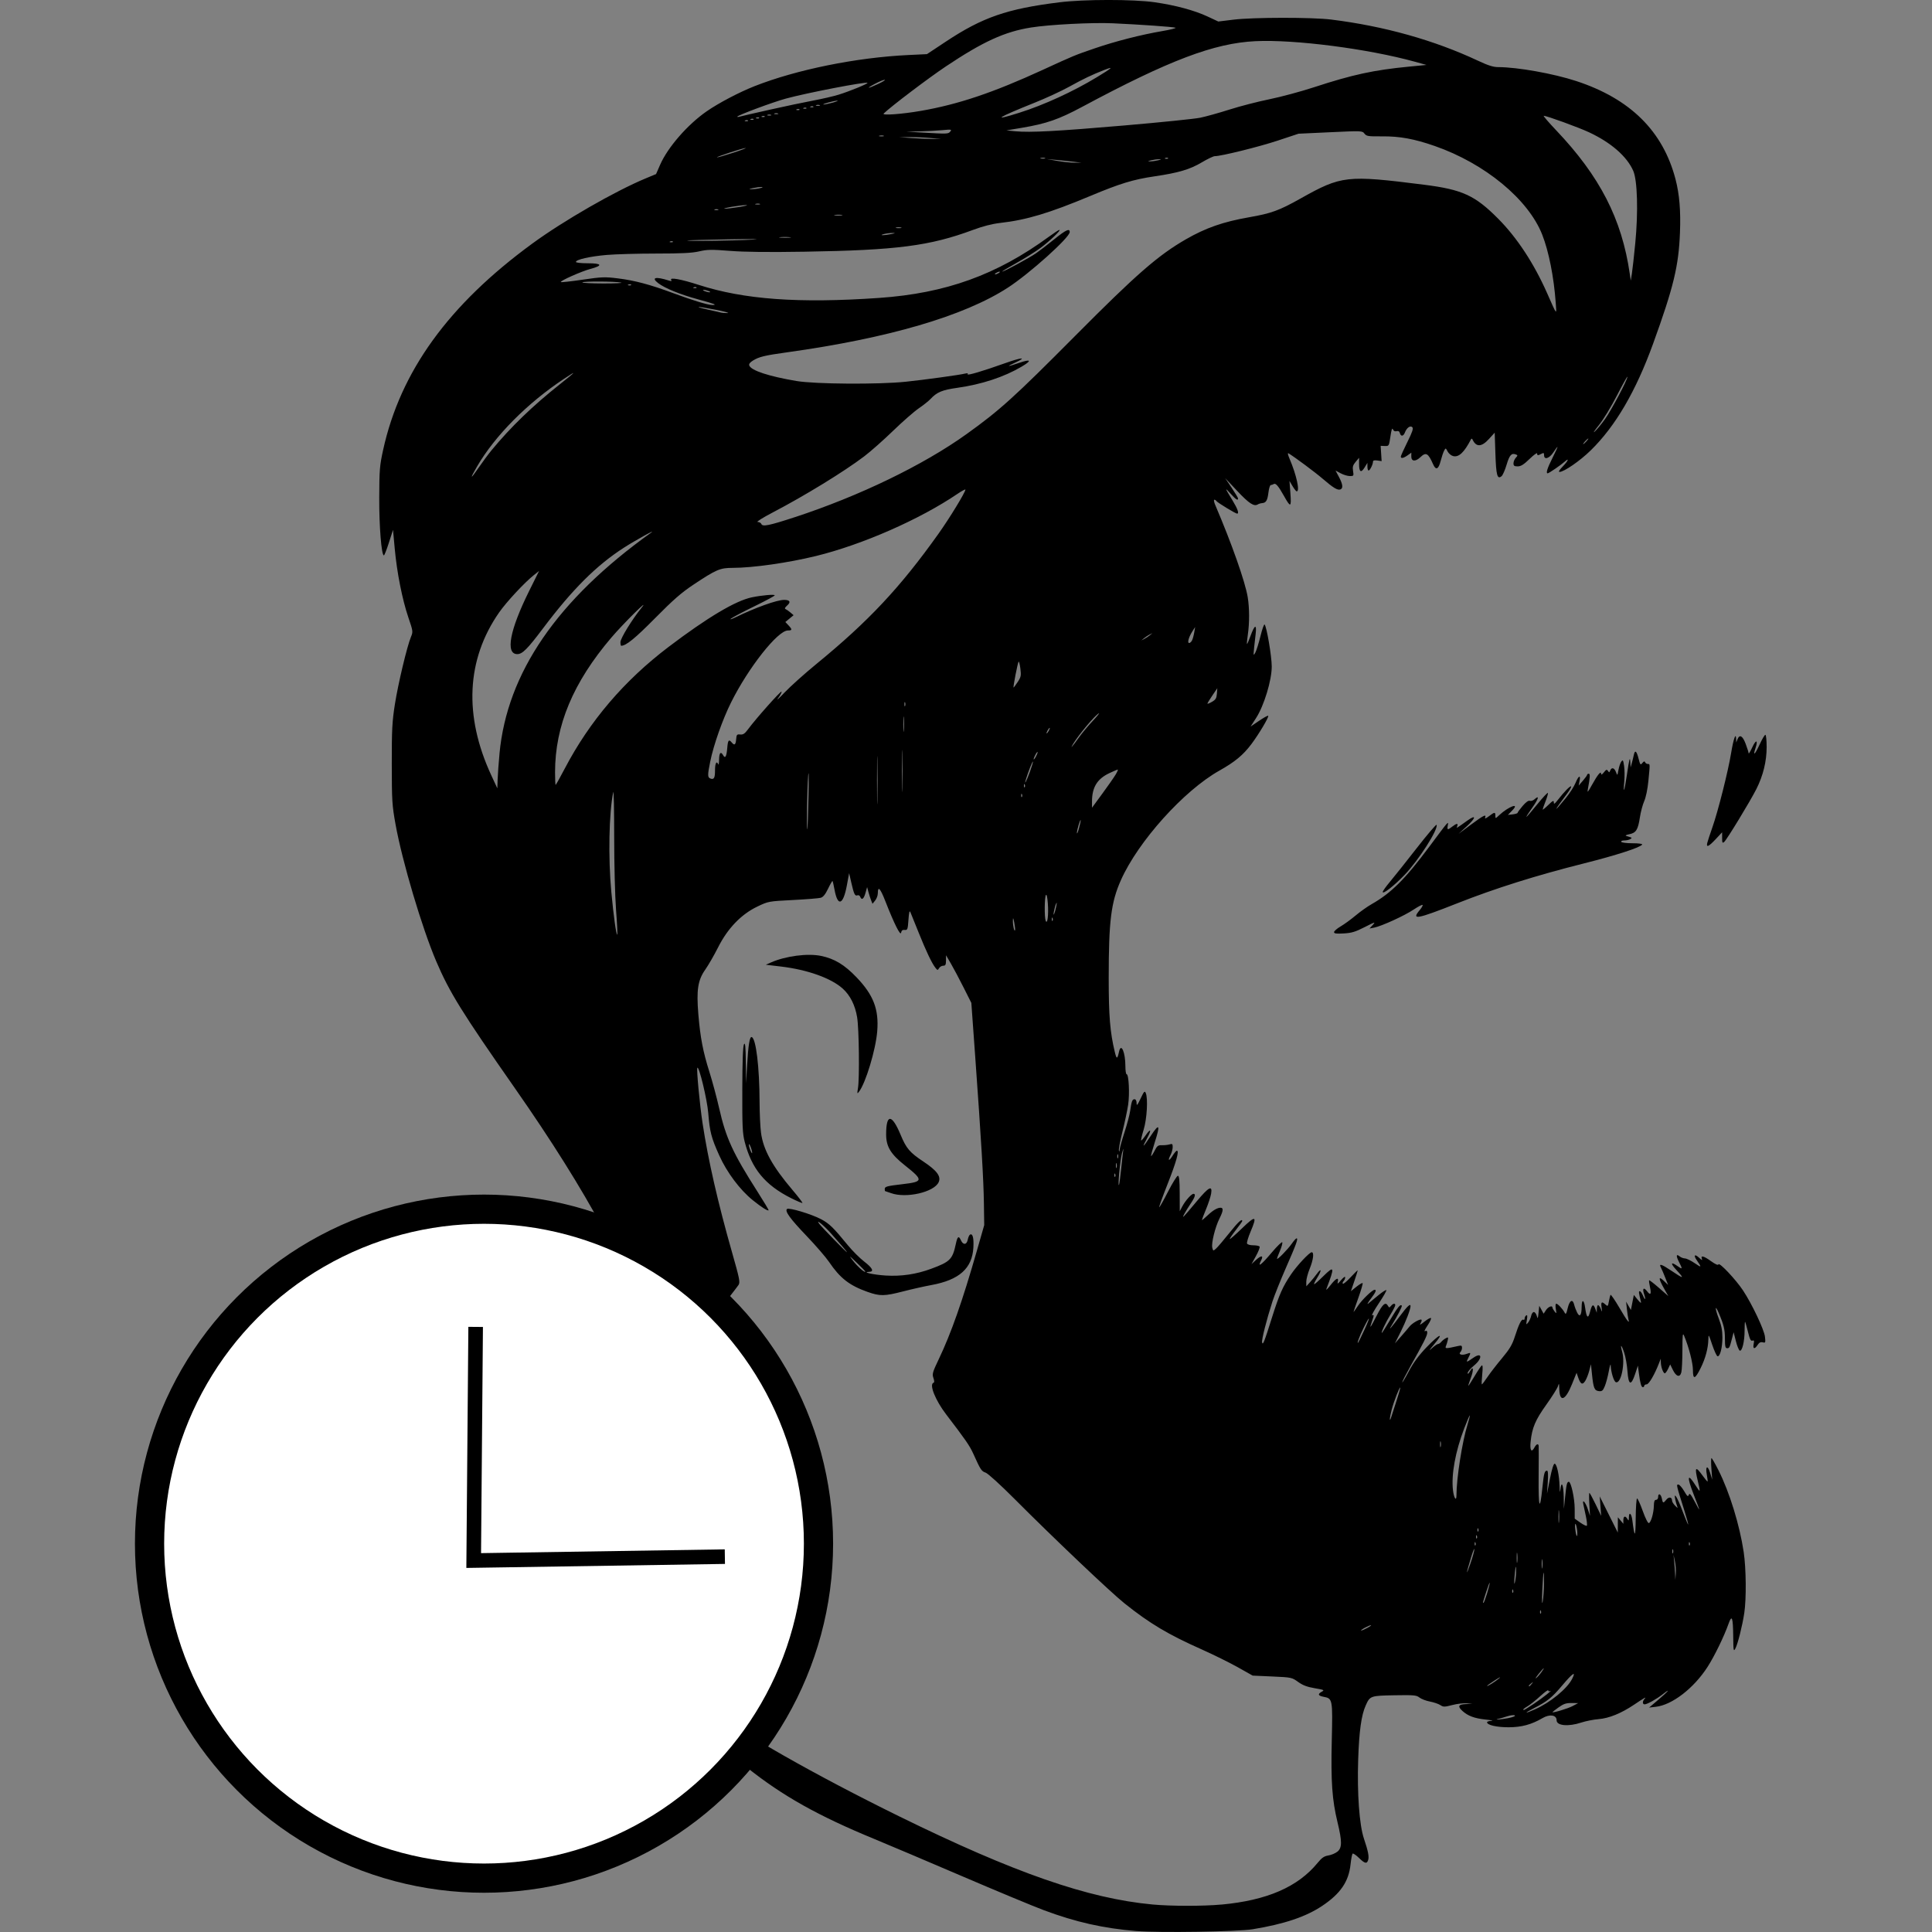 <svg width="210mm" height="210mm" version="1.1" viewBox="0 0 210 210" xmlns="http://www.w3.org/2000/svg">
 <rect x="0" y="0" width="210" height="210" fill="#808080" stroke="none"/>
 <path d="m123.55 209.9c-3.629-0.3-6.612-0.971-10.099-2.274-1.148-0.429-5.148-2.093-8.891-3.698s-7.995-3.409-9.45-4.007c-6.165-2.536-10.033-4.703-13.91-7.793-5.77-4.598-10.078-10.887-11.449-16.713l-0.27-1.148-0.528 0.921c-0.525 0.915-3.849 4.456-4.021 4.283-0.048-0.048 0.282-0.755 0.733-1.573 3.964-7.185 5.872-15.34 5.918-25.3 0.015-3.129-0.126-4.224-0.895-6.955-1.99-7.072-6.808-16.029-14.691-27.315-5.805-8.31-7.14-10.464-8.582-13.842-1.547-3.625-3.703-10.883-4.423-14.89-0.373-2.075-0.403-2.557-0.407-6.549-4e-3 -3.743 0.04-4.595 0.336-6.485 0.349-2.229 1.326-6.325 1.752-7.343 0.231-0.552 0.222-0.615-0.285-2.102-0.661-1.94-1.244-4.883-1.483-7.495l-0.186-2.03-0.444 1.388c-0.244 0.763-0.49 1.388-0.547 1.388-0.265 0-0.519-3.147-0.507-6.275 0.012-3.032 0.05-3.491 0.424-5.192 1.882-8.544 7.117-15.779 16.239-22.443 3.381-2.47 8.976-5.686 12.286-7.062l1.142-0.475 0.434-0.997c0.83-1.904 2.981-4.377 5.069-5.825 1.308-0.907 3.542-2.08 5.216-2.738 4.571-1.797 11.052-3.109 16.694-3.379l2.031-0.097 2.053-1.361c3.982-2.64 6.65-3.565 12.335-4.272 2.694-0.335 8.032-0.339 10.357-0.007 2.255 0.322 4.323 0.879 5.768 1.554l1.156 0.54 1.641-0.201c2.145-0.263 8.556-0.27 10.638-0.011 5.757 0.716 11.172 2.235 15.936 4.468 1.129 0.529 1.674 0.701 2.222 0.701 2.057 0 5.991 0.702 8.458 1.51 5.878 1.924 9.44 5.445 10.804 10.683 0.426 1.637 0.573 3.401 0.481 5.8-0.138 3.622-0.701 5.947-2.92 12.069-1.877 5.179-4.089 8.963-6.777 11.594-1.168 1.144-2.908 2.344-3.398 2.344-0.137 0-8e-3 -0.22 0.337-0.573 0.606-0.62 0.776-1.035 0.22-0.534-0.397 0.357-1.716 1.259-1.842 1.259-0.213 0-0.041-0.551 0.52-1.667 0.334-0.663 0.581-1.206 0.549-1.206-0.031 0-0.237 0.272-0.457 0.605-0.44 0.665-1.001 0.832-1.001 0.297 0-0.257-0.048-0.282-0.292-0.151-0.382 0.205-0.464 0.197-0.464-0.041 0-0.109-0.373 0.164-0.828 0.605-0.629 0.609-0.938 0.802-1.285 0.802-0.368 0-0.457-0.064-0.457-0.328 0-0.181 0.111-0.451 0.247-0.602 0.229-0.253 0.229-0.28 0-0.368-0.462-0.177-0.683 0.071-0.996 1.121-0.172 0.577-0.417 1.136-0.544 1.242-0.467 0.388-0.594-0.073-0.673-2.45l-0.076-2.278-0.634 0.697c-0.793 0.872-1.384 0.891-1.772 0.057-0.053-0.115-0.121-0.131-0.167-0.041-0.745 1.439-1.327 1.988-1.946 1.832-0.213-0.053-0.482-0.278-0.598-0.5-0.209-0.399-0.212-0.4-0.383-0.082-0.095 0.177-0.264 0.682-0.377 1.123-0.233 0.911-0.519 1.032-0.819 0.348-0.531-1.21-0.775-1.348-1.372-0.776-0.545 0.522-1.005 0.483-0.998-0.085l5e-3 -0.399-0.406 0.289c-0.445 0.317-0.738 0.372-0.738 0.14 0-0.082 0.321-0.795 0.713-1.585 0.546-1.1 0.672-1.477 0.536-1.613-0.219-0.219-0.609 0.062-0.807 0.582-0.16 0.42-0.442 0.452-0.544 0.062-0.05-0.192-0.168-0.26-0.362-0.21-0.187 0.049-0.326-0.023-0.399-0.207-0.076-0.192-0.161 0.055-0.266 0.777-0.154 1.047-0.16 1.058-0.609 1.04l-0.454-0.018 0.106 1.663-0.469-0.069c-0.316-0.046-0.469-6e-3 -0.469 0.125 0 0.292-0.333 0.964-0.478 0.964-0.07 0-0.127-0.187-0.128-0.416l-5.7e-4 -0.416-0.304 0.499c-0.387 0.634-0.602 0.502-0.602-0.368v-0.683l-0.372 0.442c-0.301 0.357-0.355 0.548-0.283 0.994 0.086 0.529 0.071 0.552-0.348 0.552-0.241 0-0.689-0.135-0.997-0.3l-0.559-0.3 0.372 0.7c0.421 0.792 0.472 1.231 0.157 1.352-0.302 0.116-0.767-0.163-1.913-1.149-0.827-0.712-3.027-2.349-3.729-2.776-0.113-0.068-0.067 0.167 0.116 0.592 0.746 1.741 1.144 3.543 0.781 3.543-0.067 0-0.272-0.255-0.456-0.567l-0.335-0.567 0.101 1.346c0.116 1.549 0.026 1.585-0.704 0.279-0.607-1.086-0.897-1.421-1.113-1.284-0.093 0.059-0.237 0.109-0.32 0.11-0.083 1e-3 -0.196 0.367-0.25 0.812-0.106 0.865-0.258 1.118-0.692 1.15-0.15 0.011-0.36 0.074-0.468 0.141-0.408 0.252-0.95-0.103-2.226-1.457l-1.318-1.399 0.701 1.038c0.385 0.571 0.701 1.098 0.701 1.172 0 0.267-0.23 0.121-0.8-0.509-0.674-0.745-0.661-0.693 0.177 0.683 0.582 0.957 0.764 1.472 0.518 1.472-0.168 0-2.139-1.199-2.24-1.363-0.051-0.082-0.157-0.149-0.236-0.149-0.079 0-0.035 0.255 0.098 0.567 1.784 4.17 3.264 8.368 3.532 10.022 0.195 1.204 0.201 2.779 0.014 4.072-0.078 0.537-0.12 0.998-0.094 1.024 0.026 0.026 0.196-0.361 0.377-0.859 0.46-1.262 0.695-1.354 0.565-0.221-0.285 2.492-0.284 2.441-0.044 2.027 0.12-0.208 0.373-1.01 0.562-1.782 0.189-0.772 0.394-1.35 0.456-1.285 0.227 0.24 0.772 3.442 0.775 4.56 5e-3 1.497-0.838 4.271-1.708 5.616l-0.592 0.917 0.919-0.624c0.506-0.343 0.954-0.59 0.997-0.547 0.109 0.109-1.006 1.984-1.836 3.088-0.891 1.185-1.784 1.923-3.481 2.877-3.859 2.17-8.824 7.694-10.695 11.901-1.073 2.411-1.325 4.44-1.325 10.64-1.3e-4 4.119 0.146 5.887 0.662 8.033 0.197 0.817 0.276 0.81 0.462-0.038 0.22-1.006 0.688 0.07 0.689 1.588 4.5e-4 0.478 0.061 0.869 0.134 0.869 0.237 0 0.344 2.147 0.165 3.326-0.095 0.624-0.374 1.942-0.62 2.93-0.247 0.988-0.419 1.907-0.383 2.041 0.043 0.159 0.071 0.125 0.083-0.098 0.01-0.188 0.246-1.039 0.524-1.89 0.279-0.851 0.555-1.888 0.613-2.304 0.151-1.069 0.231-1.285 0.478-1.285 0.134 0 0.219 0.159 0.224 0.416 6e-3 0.344 0.081 0.259 0.435-0.491 0.368-0.782 0.445-0.866 0.56-0.605 0.257 0.587 0.13 2.815-0.227 3.985-0.187 0.612-0.311 1.14-0.277 1.175 0.034 0.034 0.253-0.212 0.485-0.548 0.566-0.817 0.677-0.638 0.176 0.284-0.635 1.166-0.472 1.07 0.383-0.227 0.948-1.437 1.065-1.246 0.437 0.708-0.25 0.777-0.428 1.44-0.395 1.473 0.032 0.033 0.202-0.222 0.377-0.565 0.278-0.544 0.38-0.622 0.804-0.607 0.267 9e-3 0.639-0.031 0.826-0.089 0.294-0.091 0.34-0.051 0.34 0.297 0 0.222-0.107 0.61-0.238 0.863-0.339 0.656-0.163 0.703 0.233 0.062 0.183-0.295 0.39-0.537 0.461-0.537 0.275 0-0.069 1.232-1.006 3.609-0.537 1.361-0.949 2.502-0.916 2.536 0.033 0.033 0.462-0.722 0.952-1.679 0.49-0.957 0.976-1.741 1.08-1.742 0.141-9.9e-4 0.191 0.487 0.196 1.926l7e-3 1.928 0.28-0.529c0.331-0.624 0.986-1.361 1.211-1.361 0.274 0 0.173 0.355-0.303 1.058-0.253 0.374-0.567 0.885-0.696 1.134-0.299 0.575-0.175 0.449 1.37-1.399 1.293-1.546 1.699-1.762 1.549-0.821-0.051 0.318-0.298 1.076-0.549 1.684-0.251 0.608-0.456 1.145-0.456 1.192s0.255-0.158 0.567-0.457c0.62-0.593 1.098-0.88 1.464-0.88 0.331 0 0.295 0.347-0.122 1.177-0.467 0.929-0.9 2.689-0.78 3.168 0.093 0.37 0.1 0.372 0.41 0.095 0.174-0.155 0.818-0.911 1.432-1.68 0.974-1.219 1.413-1.627 1.413-1.31 0 0.049-0.306 0.478-0.68 0.954-0.374 0.476-0.68 0.925-0.68 0.997 0 0.072 0.592-0.443 1.316-1.143 1.513-1.465 1.693-1.403 0.956 0.329-0.257 0.604-0.433 1.188-0.391 1.297 0.045 0.118 0.32 0.198 0.677 0.198 0.33 0 0.641 0.065 0.69 0.145 0.049 0.08-0.128 0.539-0.395 1.021l-0.484 0.876 0.45-0.416c0.616-0.569 0.889-0.552 0.584 0.038-0.418 0.809 0.019 0.482 1.147-0.857 0.607-0.721 1.132-1.228 1.165-1.126 0.034 0.102-0.081 0.517-0.256 0.923-0.175 0.406-0.318 0.791-0.318 0.854 0 0.185 1.175-1.012 1.61-1.641 0.218-0.315 0.449-0.572 0.513-0.572 0.202 0-0.017 0.609-1.142 3.175-0.601 1.372-1.269 3.039-1.483 3.704-0.631 1.958-1.186 4.149-1.121 4.428 0.083 0.358 0.227-5e-3 1.096-2.765 0.768-2.439 1.149-3.298 2.056-4.635 0.649-0.958 1.995-2.396 2.241-2.396 0.276 0 0.177 0.815-0.217 1.785-0.208 0.512-0.376 1.153-0.374 1.425l5e-3 0.494 0.411-0.454c0.226-0.25 0.559-0.658 0.739-0.907 0.508-0.702 0.539-0.382 0.041 0.419-0.245 0.393-0.396 0.715-0.336 0.715 0.06 0 0.501-0.387 0.979-0.861 1.236-1.223 1.277-1.056 0.343 1.39-0.064 0.166 0.136-0.021 0.444-0.416 0.601-0.772 0.935-0.93 0.799-0.378-0.069 0.28-5e-3 0.247 0.36-0.183 0.267-0.314 0.445-0.432 0.445-0.295 0 0.126-0.081 0.309-0.179 0.408-0.098 0.098-0.132 0.226-0.075 0.282 0.057 0.057 0.443-0.265 0.858-0.716 0.415-0.451 0.755-0.78 0.756-0.732 4.5e-4 0.048-0.165 0.575-0.368 1.172l-0.369 1.085 0.596-0.479c0.328-0.263 0.632-0.442 0.676-0.398 0.044 0.044-0.16 0.753-0.453 1.575-0.294 0.822-0.534 1.523-0.534 1.558-3e-5 0.035 0.211-0.255 0.468-0.644 0.452-0.682 1.572-1.764 1.827-1.764 0.235 0 0.122 0.261-0.433 0.999-0.306 0.407-0.425 0.633-0.265 0.502 0.161-0.131 0.65-0.533 1.087-0.894 0.437-0.361 0.834-0.616 0.882-0.568 0.048 0.048-0.327 0.703-0.833 1.456s-0.819 1.33-0.694 1.282c0.201-0.077 0.201-0.015 1e-3 0.553-0.363 1.03-0.253 0.913 0.464-0.495 0.66-1.295 0.972-1.568 1.242-1.087 0.12 0.214 0.151 0.214 0.328 0 0.228-0.274 0.462-0.31 0.462-0.07 0 0.091-0.236 0.551-0.524 1.021-0.509 0.829-1.052 1.988-0.933 1.988 0.033 0 0.443-0.643 0.912-1.429 0.837-1.402 1.086-1.709 1.254-1.541 0.074 0.074-0.461 1.116-1.137 2.214-0.382 0.62 0.026 0.152 0.954-1.096 0.783-1.053 1.14-1.386 1.135-1.058-5e-3 0.357-0.504 1.661-1.059 2.77l-0.638 1.275 0.661-0.746c0.363-0.41 0.781-0.9 0.929-1.087 0.293-0.373 1.167-0.864 1.3-0.731 0.046 0.046-5e-3 0.223-0.112 0.395-0.136 0.217-8e-3 0.162 0.421-0.183 0.339-0.272 0.66-0.451 0.714-0.397 0.054 0.054-0.082 0.37-0.302 0.702-0.424 0.641-0.496 0.839-0.249 0.687 0.083-0.051 0.151 0.042 0.151 0.207 0 0.308-0.392 1.089-1.873 3.724-0.467 0.832-0.848 1.58-0.846 1.663 2e-3 0.083 0.325-0.456 0.718-1.197 0.506-0.954 1.069-1.717 1.924-2.609 1.412-1.472 1.984-1.691 0.817-0.314-0.514 0.606-0.611 0.769-0.272 0.454 0.291-0.27 0.602-0.491 0.692-0.491 0.09 0 0.251-0.106 0.358-0.235 0.107-0.129 0.329-0.307 0.493-0.394 0.263-0.141 0.289-0.118 0.221 0.197-0.042 0.196-0.131 0.486-0.197 0.645-0.127 0.304-0.025 0.304 1.329-3e-3 0.342-0.077 0.416-0.043 0.416 0.196 0 0.159-0.079 0.369-0.176 0.466-0.261 0.261 0.177 0.387 0.68 0.196 0.472-0.179 0.483-0.147 0.165 0.468-0.256 0.494-0.215 0.491 0.565-0.049 0.97-0.671 1.015 0.075 0.052 0.864-0.374 0.307-0.678 0.668-0.674 0.804 3e-3 0.15 0.104 0.069 0.258-0.207 0.378-0.681 0.419-0.131 0.06 0.811-0.162 0.427-0.271 0.776-0.241 0.776 0.03 0 0.338-0.478 0.685-1.061 0.347-0.584 0.698-1.103 0.78-1.154 0.097-0.06 0.112 0.286 0.041 0.986-0.059 0.593-0.077 1.078-0.039 1.078 0.038 0 0.31-0.357 0.604-0.794 0.294-0.437 1.005-1.357 1.581-2.045 0.836-1 1.117-1.471 1.396-2.344 0.434-1.359 0.736-1.96 0.924-1.844 0.08 0.049 0.145-0.013 0.145-0.137 0-0.125 0.077-0.275 0.172-0.333 0.123-0.076 0.144 0.06 0.072 0.482-0.095 0.557-0.087 0.573 0.14 0.286 0.132-0.166 0.278-0.49 0.325-0.718 0.047-0.229 0.177-0.416 0.29-0.416 0.113 0 0.257 0.187 0.321 0.416 0.102 0.367 0.124 0.328 0.192-0.34l0.077-0.756 0.238 0.43 0.238 0.43 0.257-0.392c0.24-0.366 0.703-0.543 0.703-0.269 0 0.067 0.104 0.254 0.23 0.416 0.215 0.273 0.224 0.255 0.134-0.274-0.054-0.32-0.034-0.567 0.046-0.567 0.167 0 0.693 0.559 0.91 0.966 0.128 0.241 0.181 0.165 0.338-0.491 0.206-0.859 0.543-1.032 0.704-0.361 0.055 0.229 0.199 0.613 0.321 0.854 0.281 0.557 0.487 0.293 0.49-0.627 3e-3 -0.87 0.253-0.815 0.376 0.083 0.155 1.126 0.332 1.27 0.541 0.439 0.204-0.812 0.355-0.89 0.572-0.295l0.152 0.416 0.012-0.416c7e-3 -0.229 0.067-0.416 0.134-0.416 0.067 0 0.199 0.187 0.293 0.416 0.162 0.394 0.167 0.386 0.088-0.151-0.091-0.618 0.01-0.697 0.42-0.325 0.25 0.226 0.274 0.204 0.372-0.34 0.058-0.32 0.138-0.639 0.178-0.709 0.04-0.07 0.475 0.559 0.966 1.399 0.856 1.462 1.145 1.833 0.983 1.261-0.041-0.146-0.116-0.639-0.166-1.096l-0.091-0.832 0.262 0.454 0.262 0.454 0.159-0.817 0.159-0.817 0.421 0.515c0.295 0.361 0.399 0.424 0.347 0.212-0.246-1.007-0.26-1.134-0.123-1.134 0.082 0 0.235 0.206 0.339 0.458 0.248 0.598 0.351 0.489 0.132-0.139-0.218-0.625-0.043-0.8 0.319-0.319 0.379 0.502 0.495 0.33 0.316-0.467-0.081-0.362-0.121-0.686-0.087-0.719 0.033-0.033 0.516 0.339 1.072 0.827l1.012 0.888-0.476-0.844c-0.608-1.078-0.612-1.384-0.011-0.81l0.465 0.444-0.321-0.816c-0.176-0.449-0.388-0.942-0.471-1.096-0.234-0.438 0.078-0.348 1.041 0.298 1.5 1.008 1.586 1 0.615-0.053-0.655-0.711-0.561-0.896 0.185-0.364 0.523 0.372 0.536 0.319 0.126-0.485-0.336-0.658-0.297-0.902 0.092-0.579 0.132 0.11 0.389 0.206 0.571 0.214 0.182 8e-3 0.664 0.245 1.072 0.526 0.738 0.508 0.76 0.471 0.2-0.338-0.385-0.556-0.214-0.709 0.277-0.247 0.281 0.264 0.358 0.291 0.286 0.101-0.157-0.408 0.198-0.316 1 0.261 0.482 0.346 0.752 0.461 0.804 0.34 0.102-0.239 1.894 1.668 2.669 2.84 0.974 1.473 2.294 4.259 2.38 5.024 0.073 0.648 0.057 0.689-0.239 0.612-0.226-0.059-0.387 0.022-0.555 0.279-0.328 0.5-0.543 0.454-0.434-0.094 0.073-0.366 0.046-0.439-0.136-0.369-0.177 0.068-0.286-0.151-0.489-0.98-0.144-0.587-0.284-1.067-0.311-1.067-0.027 0-0.05 0.436-0.05 0.969 0 1.153-0.263 2.25-0.519 2.167-0.099-0.032-0.291-0.496-0.426-1.03l-0.246-0.972-0.177 0.68c-0.266 1.019-0.285 1.058-0.536 1.058-0.185 0-0.232-0.207-0.232-1.039 0-0.995-0.124-1.508-0.675-2.795-0.422-0.986-0.42-0.502 3e-3 0.602 0.287 0.75 0.399 1.322 0.398 2.052-1.2e-4 1.12-0.265 2.133-0.535 2.048-0.096-0.03-0.356-0.595-0.578-1.255-0.389-1.159-0.403-1.178-0.416-0.569-0.019 0.956-0.316 2.063-0.833 3.106-0.614 1.239-0.843 1.298-0.843 0.215 0-0.758-0.45-2.51-0.952-3.702-0.162-0.385-0.188-0.178-0.192 1.543-3e-3 1.093-0.055 2.18-0.116 2.414-0.155 0.592-0.559 0.476-0.921-0.265l-0.291-0.595-0.228 0.482c-0.126 0.265-0.286 0.482-0.356 0.482-0.172 0-0.42-0.681-0.431-1.182l-9e-3 -0.406-0.18 0.466c-0.485 1.254-1.103 2.316-1.352 2.323-0.146 4e-3 -0.265 0.076-0.265 0.159s-0.067 0.151-0.148 0.151c-0.173 0-0.299-0.445-0.439-1.551l-0.101-0.793-0.299 0.907c-0.44 1.335-0.73 1.23-0.836-0.302-0.046-0.665-0.206-1.571-0.356-2.013-0.312-0.92-0.466-0.988-0.219-0.095 0.347 1.252-0.125 3.519-0.688 3.303-0.222-0.085-0.535-1.109-0.558-1.828-7e-3 -0.233-0.101 0.052-0.207 0.634-0.107 0.582-0.303 1.318-0.437 1.636-0.207 0.492-0.303 0.57-0.65 0.529-0.478-0.057-0.586-0.325-0.744-1.863l-0.109-1.058-0.19 0.723c-0.105 0.397-0.305 0.898-0.446 1.112-0.296 0.451-0.506 0.333-0.766-0.432l-0.161-0.474-0.5 1.242c-0.726 1.802-1.346 2.016-1.381 0.476-0.013-0.599-0.03-0.631-0.139-0.268-0.068 0.227-0.64 1.136-1.272 2.021-1.192 1.672-1.541 2.492-1.702 4.01-0.1 0.939 0.09 1.247 0.405 0.658 0.215-0.402 0.438-0.489 0.471-0.184 0.011 0.104 9e-3 1.618-6e-3 3.364-0.028 3.395 0.134 3.859 0.409 1.175 0.163-1.591 0.236-1.856 0.508-1.856 0.104 0 0.13 0.429 0.077 1.247l-0.081 1.247 0.32-1.625c0.2-1.013 0.39-1.625 0.506-1.625 0.235 0 0.506 1.239 0.539 2.464 0.017 0.636 0.044 0.755 0.085 0.371 0.111-1.058 0.343-0.574 0.364 0.756l0.02 1.323 0.132-1.285c0.144-1.408 0.206-1.663 0.403-1.663 0.241 0 0.634 1.796 0.638 2.908l3e-3 1.099 0.611 0.432c0.336 0.238 0.654 0.389 0.707 0.336 0.053-0.053 5e-3 -0.519-0.106-1.037-0.111-0.517-0.236-1.104-0.278-1.304-0.134-0.635 0.247-0.206 0.497 0.559l0.232 0.711-0.073-1.247c-0.04-0.686-0.037-1.247 7e-3 -1.247 0.044 0 0.35 0.561 0.68 1.247l0.6 1.247-0.16-2.117 1.965 3.931 5e-3 -0.832 5e-3 -0.832 0.595 0.714v-0.395c0-0.453 0.216-0.517 0.441-0.13 0.132 0.226 0.155 0.204 0.159-0.151 8e-3 -0.688 0.282-0.468 0.378 0.302 0.246 1.971 0.346 1.909 0.364-0.227 0.01-1.185 0.077-2.155 0.149-2.155 0.072 0 0.351 0.616 0.62 1.368 0.284 0.794 0.562 1.344 0.662 1.311 0.234-0.078 0.527-1.099 0.542-1.885 8e-3 -0.465 0.074-0.643 0.238-0.643 0.126 0 0.227-0.134 0.227-0.302 0-0.469 0.299-0.356 0.401 0.151 0.108 0.541 0.152 0.552 0.496 0.127 0.274-0.338 0.616-0.278 0.616 0.109 0 0.12 0.148 0.366 0.329 0.547 0.295 0.295 0.317 0.299 0.216 0.038-0.062-0.16-0.152-0.489-0.201-0.73-0.178-0.882 0.227-0.231 0.791 1.272 0.314 0.836 0.592 1.499 0.618 1.472s-0.155-0.692-0.403-1.479c-0.9-2.861-0.902-2.868-0.667-2.868 0.117 0 0.398 0.317 0.624 0.703 0.346 0.591 0.428 0.657 0.514 0.416 0.081-0.229 0.216-0.071 0.661 0.771 0.638 1.208 0.627 1.136-0.123-0.788-0.784-2.011-0.692-2.424 0.219-0.974 0.505 0.803 0.528 0.751 0.224-0.506-0.372-1.541-0.257-1.673 0.517-0.596 0.272 0.379 0.516 0.668 0.542 0.643 0.025-0.026-0.011-0.353-0.08-0.727-0.178-0.954 0.083-1.105 0.359-0.209l0.227 0.738-0.088-1.172c-0.048-0.644-0.045-1.172 8e-3 -1.172 0.053 0 0.398 0.602 0.768 1.337 1.201 2.392 2.291 5.929 2.732 8.869 0.266 1.77 0.298 5.074 0.065 6.624-0.212 1.412-0.709 3.387-0.976 3.877-0.19 0.35-0.211 0.231-0.227-1.277-0.022-2.15-0.139-2.472-0.515-1.407-0.481 1.365-1.528 3.514-2.279 4.679-1.498 2.322-3.846 4.129-5.624 4.33l-0.723 0.082 1.019-0.865c1.084-0.92 1.403-1.325 0.452-0.575-0.658 0.519-1.687 1.09-1.963 1.09-0.245 0-0.246-0.334-2e-3 -0.597 0.254-0.274-6e-3 -0.129-1.151 0.64-1.393 0.936-2.71 1.471-3.85 1.565-0.555 0.045-1.401 0.213-1.879 0.371-1.403 0.465-2.683 0.349-2.683-0.244 0-0.588-0.744-0.701-1.541-0.234-1.193 0.698-2.273 0.989-3.675 0.991-1.305 2e-3 -2.344-0.24-2.344-0.546 0-0.073 0.221-0.142 0.491-0.153 0.27-0.011-0.033-0.076-0.673-0.143-1.195-0.127-1.905-0.393-2.502-0.939-0.542-0.496-0.433-0.709 0.378-0.738l0.718-0.026-0.628-0.057c-0.345-0.031-1.049 0.052-1.564 0.186-0.854 0.221-0.969 0.222-1.301 4e-3 -0.2-0.131-0.71-0.304-1.131-0.384-0.422-0.08-0.932-0.275-1.133-0.434-0.33-0.26-0.597-0.284-2.709-0.248-2.622 0.045-2.672 0.063-3.141 1.121-0.472 1.064-0.708 2.765-0.811 5.838-0.124 3.7 0.124 7.141 0.622 8.618 0.462 1.37 0.578 1.963 0.458 2.34-0.139 0.438-0.364 0.382-1.012-0.251-0.314-0.306-0.619-0.509-0.678-0.449-0.059 0.059-0.159 0.587-0.222 1.173-0.199 1.864-1.096 3.175-3.077 4.5-1.776 1.188-4.127 1.979-7.561 2.543-1.615 0.266-10.155 0.398-12.611 0.195zm9.209-2.88c4.957-0.456 8.322-1.917 10.473-4.548 0.442-0.541 0.699-0.717 1.149-0.789 0.319-0.051 0.76-0.234 0.98-0.408 0.523-0.411 0.528-1.109 0.023-3.194-0.592-2.445-0.73-4.407-0.626-8.899 0.104-4.485 0.09-4.564-0.883-4.746-0.614-0.115-0.678-0.3-0.193-0.561 0.307-0.165 0.232-0.202-0.776-0.372-0.826-0.14-1.296-0.318-1.807-0.685-0.681-0.489-0.721-0.497-2.815-0.591l-2.124-0.095-1.628-0.915c-0.896-0.503-2.665-1.376-3.931-1.94-3.643-1.622-5.627-2.805-8.357-4.984-1.513-1.208-7.726-7.106-11.936-11.331-1.557-1.563-2.914-2.798-3.175-2.891-0.461-0.164-0.539-0.283-1.354-2.085-0.382-0.845-0.845-1.514-2.942-4.254-1.167-1.524-1.863-3.265-1.372-3.429 0.106-0.035 0.103-0.204-9e-3 -0.526-0.149-0.427-0.092-0.627 0.583-2.04 1.341-2.806 2.574-6.314 4.142-11.785l0.798-2.784-0.033-2.344c-0.036-2.591-0.29-6.883-0.937-15.857l-0.429-5.954-0.846-1.682c-0.465-0.925-1.084-2.09-1.375-2.589l-0.529-0.907-5e-3 0.567c-4e-3 0.46-0.06 0.567-0.299 0.567-0.162 0-0.366 0.119-0.453 0.265-0.149 0.248-0.173 0.246-0.398-0.038-0.387-0.49-1.028-1.836-1.835-3.856-0.416-1.04-0.814-2.026-0.886-2.192-0.095-0.219-0.153 0.011-0.21 0.832-0.074 1.054-0.103 1.132-0.41 1.1-0.237-0.025-0.347 0.061-0.389 0.302-0.069 0.392-0.758-0.985-1.702-3.4-0.565-1.445-0.829-1.726-0.829-0.883 0 0.235-0.13 0.588-0.289 0.784l-0.289 0.356-0.151-0.378c-0.083-0.208-0.215-0.616-0.292-0.907l-0.141-0.529-0.181 0.643c-0.186 0.661-0.413 0.822-0.572 0.407-0.05-0.13-0.181-0.201-0.293-0.158-0.277 0.106-0.381-0.103-0.665-1.339l-0.245-1.065-0.251 1.35c-0.393 2.118-0.99 2.324-1.333 0.46-0.091-0.497-0.191-0.928-0.221-0.959-0.03-0.031-0.246 0.342-0.48 0.829-0.299 0.623-0.536 0.917-0.8 0.993-0.207 0.059-1.571 0.169-3.033 0.244-2.643 0.136-2.663 0.14-3.856 0.71-1.758 0.841-3.23 2.37-4.269 4.435-0.428 0.849-1.054 1.937-1.393 2.417-0.808 1.146-0.973 2.211-0.753 4.859 0.211 2.53 0.505 4.064 1.202 6.266 0.319 1.008 0.797 2.785 1.061 3.949 0.736 3.237 1.481 4.859 4.169 9.072 0.69 1.081 1.232 1.988 1.204 2.016-0.097 0.098-0.769-0.33-1.716-1.092-1.391-1.119-2.814-3.017-3.644-4.86-0.867-1.924-1.037-2.579-1.201-4.624-0.117-1.46-0.994-5.103-1.182-4.914-0.11 0.11 0.251 3.968 0.566 6.037 0.609 4.003 1.669 8.647 3.196 14.001 0.826 2.896 0.901 3.271 0.714 3.567-0.115 0.182-1.53 2.005-3.143 4.05l-2.933 3.72-0.054 2.087c-0.184 7.151-1.036 13.176-2.775 19.611-0.332 1.23-0.604 2.554-0.604 2.944 0 0.743 0.317 1.38 0.686 1.38 0.118 0 0.257 0.187 0.308 0.416 0.267 1.194 0.753 2.809 1.151 3.818 1.082 2.747 3.878 7.409 5.113 8.525 2.123 1.918 10.577 6.725 19.732 11.22 12.504 6.139 20.493 8.918 27.518 9.572 2.001 0.186 5.499 0.189 7.484 6e-3zm-38.465-66.598c-1.969-0.7-2.978-1.485-4.174-3.248-0.352-0.519-1.448-1.788-2.436-2.82-1.806-1.889-2.392-2.692-2.143-2.941 0.188-0.188 2.656 0.55 3.71 1.11 0.889 0.472 1.323 0.894 2.907 2.828 0.497 0.607 1.296 1.406 1.777 1.775 0.917 0.706 1.105 1.101 0.533 1.117-0.851 0.024 0.484 0.321 1.808 0.402 1.698 0.104 3.316-0.136 4.939-0.735 2.057-0.759 2.319-1.021 2.675-2.68 0.186-0.867 0.314-0.956 0.568-0.399 0.238 0.523 0.619 0.482 0.731-0.079 0.05-0.251 0.158-0.498 0.24-0.549 0.292-0.18 0.432 0.341 0.374 1.39-0.125 2.275-1.53 3.531-4.569 4.087-0.748 0.137-2.123 0.446-3.054 0.686-2.045 0.528-2.536 0.535-3.885 0.055zm-0.242-2.231c0-0.023-0.42-0.449-0.933-0.945-0.816-0.789-0.871-0.822-0.443-0.262 0.537 0.702 1.376 1.438 1.376 1.208zm-2.43-2.641c-0.273-0.312-0.841-0.961-1.263-1.443-0.775-0.884-1.782-1.716-1.306-1.078 0.262 0.351 2.928 3.088 3.008 3.088 0.031 0-0.167-0.255-0.439-0.567zm-5.634-5.317c-2.832-1.423-4.295-3.201-5.046-6.136-0.233-0.911-0.269-1.7-0.257-5.679 0.01-3.125 0.069-4.716 0.184-4.914 0.132-0.228 0.177 0.211 0.199 1.975l0.029 2.268 0.108-1.89c0.13-2.273 0.28-3.206 0.503-3.132 0.468 0.156 0.842 3.249 0.855 7.063 4e-3 1.206 0.073 2.699 0.153 3.318 0.241 1.856 1.231 3.658 3.436 6.253 0.622 0.732 1.102 1.36 1.066 1.395-0.036 0.035-0.589-0.199-1.23-0.521zm-4.351-5.439c-0.093-0.267-0.196-0.459-0.228-0.427-0.032 0.032 0.017 0.277 0.111 0.545 0.093 0.267 0.196 0.459 0.228 0.427 0.032-0.032-0.017-0.277-0.111-0.545zm15.212 4.893c-0.333-0.12-0.622-0.219-0.643-0.22-0.021-1e-3 -0.038-0.1-0.038-0.219 0-0.275 0.21-0.333 1.958-0.537 2.249-0.263 2.267-0.428 0.221-2.049-1.526-1.209-2.024-2.03-2.027-3.339-5e-3 -2.288 0.618-2.273 1.579 0.038 0.613 1.473 0.984 1.908 2.472 2.897 1.474 0.979 1.943 1.614 1.658 2.24-0.495 1.087-3.532 1.784-5.182 1.189zm-3.591-11.411c0.178-1.07 0.115-6.458-0.091-7.701-0.216-1.311-0.755-2.387-1.559-3.113-1.261-1.139-3.83-2.059-6.704-2.402l-1.663-0.198 0.566-0.25c1.585-0.699 3.983-1.012 5.439-0.709 1.465 0.305 2.532 0.948 3.853 2.324 1.847 1.924 2.446 3.489 2.251 5.879-0.165 2.014-1.254 5.619-1.984 6.563-0.201 0.26-0.211 0.223-0.109-0.394zm70.708 68.47c0.497-0.1 0.789-0.222 0.685-0.286-0.1-0.062-0.461-0.021-0.804 0.09-0.342 0.111-0.758 0.232-0.924 0.269-0.698 0.155 0.236 0.09 1.043-0.072zm2.88-0.95c1.655-0.732 3.472-2.219 4.031-3.299 0.475-0.918 0.075-0.656-1.064 0.696-1.124 1.335-1.642 1.75-3.11 2.496-1.093 0.555-1.01 0.617 0.143 0.107zm4.091-0.355 0.605-0.322-0.731-7e-3c-0.586-5e-3 -0.863 0.088-1.399 0.473-0.367 0.264-0.667 0.496-0.667 0.516 0 0.117 1.685-0.39 2.192-0.66zm-4.191-0.26c0.937-0.628 2.17-1.601 1.734-1.368-0.104 0.056-0.189 0.022-0.189-0.074 0-0.096-0.391 0.183-0.869 0.622-0.478 0.438-1.091 0.928-1.361 1.089-0.46 0.273-0.599 0.413-0.411 0.413 0.044 0 0.538-0.307 1.096-0.681zm-3.783-2.762c0.227-0.193 0.022-0.1-0.456 0.207-0.478 0.307-0.869 0.586-0.869 0.621 0 0.101 0.876-0.446 1.325-0.827zm3.532 0.608c0.188-0.24 0.183-0.245-0.057-0.057-0.252 0.198-0.332 0.322-0.208 0.322 0.031 0 0.15-0.119 0.265-0.265zm1.056-1.272c0.465-0.652 0.251-0.512-0.326 0.213-0.281 0.353-0.391 0.547-0.245 0.429 0.146-0.117 0.403-0.407 0.571-0.643zm-18.917-4.814c0.291-0.159 0.461-0.29 0.378-0.29-0.083 0-0.389 0.13-0.68 0.29s-0.461 0.29-0.378 0.29c0.083 0 0.389-0.13 0.68-0.29zm18.852-1.843c-0.048-0.121-0.084-0.085-0.091 0.091-7e-3 0.159 0.029 0.249 0.079 0.198 0.05-0.05 0.056-0.181 0.012-0.29zm0.339-2.983c0.016-1.862-0.087-1.439-0.182 0.743-0.053 1.218-0.037 1.648 0.044 1.21 0.07-0.374 0.132-1.253 0.138-1.953zm-6.194 1.105c0.17-0.549 0.303-1.077 0.296-1.172-7e-3 -0.095-0.176 0.337-0.375 0.961-0.41 1.28-0.392 1.21-0.299 1.21 0.038 0 0.208-0.449 0.378-0.999zm2.831-0.39c-0.048-0.121-0.084-0.085-0.091 0.091-7e-3 0.159 0.029 0.249 0.079 0.198 0.05-0.05 0.056-0.181 0.012-0.29zm0.332-1.925c0.027-1.004-0.081-0.685-0.174 0.517-0.05 0.642-0.035 0.88 0.037 0.605 0.066-0.249 0.127-0.754 0.137-1.121zm17.261-1.222-0.15-0.68 0.072 0.739c0.04 0.407 0.084 1.019 0.099 1.361l0.027 0.621 0.051-0.68c0.028-0.374-0.017-0.987-0.099-1.361zm-21.794-1.285c-1e-3 -0.166-0.167 0.242-0.369 0.907-0.544 1.79-0.583 2.147-0.075 0.68 0.245-0.707 0.444-1.421 0.443-1.588zm7.38 1.172c-0.035-0.229-0.063-0.042-0.063 0.416 0 0.457 0.028 0.644 0.063 0.416 0.035-0.229 0.035-0.603 0-0.832zm-2.72-0.678c-0.034-0.272-0.062-0.086-0.063 0.413-9.9e-4 0.499 0.027 0.721 0.061 0.494 0.035-0.227 0.035-0.635 2e-3 -0.907zm16.925-0.456c-0.042-0.104-0.076-0.019-0.076 0.189s0.034 0.293 0.076 0.189c0.042-0.104 0.042-0.274 0-0.378zm-21.467-0.747c-0.048-0.121-0.084-0.085-0.091 0.091-7e-3 0.159 0.029 0.249 0.079 0.198 0.05-0.05 0.056-0.181 0.012-0.29zm23.285 0c-0.048-0.121-0.084-0.085-0.091 0.091-7e-3 0.159 0.029 0.249 0.079 0.198 0.05-0.05 0.056-0.181 0.012-0.29zm-23.133-0.756c-0.048-0.121-0.084-0.085-0.091 0.091-7e-3 0.159 0.029 0.249 0.079 0.198 0.05-0.05 0.056-0.181 0.012-0.29zm10.863-0.834c-0.15-0.799-0.271-0.484-0.138 0.357 0.064 0.403 0.143 0.606 0.177 0.452s0.016-0.518-0.039-0.809zm-10.712 0.078c-0.048-0.121-0.084-0.085-0.091 0.091-7e-3 0.159 0.029 0.249 0.079 0.198 0.05-0.05 0.056-0.181 0.012-0.29zm8.776-1.899c-0.033-0.312-0.059-0.057-0.059 0.567 0 0.624 0.027 0.879 0.059 0.567 0.033-0.312 0.033-0.822 0-1.134zm-11.147-1.739c3e-3 -1.865 0.622-5.826 1.203-7.692 0.163-0.523 0.274-0.973 0.248-0.999-0.026-0.026-0.299 0.607-0.605 1.407-0.964 2.518-1.421 5.025-1.225 6.717 0.101 0.866 0.377 1.281 0.379 0.567zm-1.711-5.821c-0.038-0.146-0.069-0.026-0.069 0.265 0 0.291 0.031 0.41 0.069 0.265 0.038-0.146 0.038-0.384 0-0.529zm-4.771-4.567c0.231-0.703 0.398-1.301 0.371-1.328-0.079-0.079-0.685 1.488-0.926 2.391-0.25 0.941-0.274 1.543-0.029 0.745 0.089-0.291 0.352-1.105 0.583-1.808zm-3.506-7.642c0.687-1.49 0.598-1.607-0.116-0.151-0.432 0.882-0.752 1.74-0.591 1.588 0.044-0.042 0.362-0.688 0.707-1.436zm-26.457-17.463c0.089-0.873 0.193-1.792 0.23-2.041 0.037-0.249-0.03-0.079-0.15 0.378-0.198 0.758-0.473 3.756-0.312 3.402 0.038-0.083 0.142-0.866 0.231-1.739zm-0.648 0.576c-0.048-0.121-0.084-0.085-0.091 0.091-7e-3 0.159 0.029 0.249 0.079 0.198 0.05-0.05 0.056-0.181 0.012-0.29zm0.153-1.141c-0.038-0.147-0.072-0.063-0.075 0.186-3e-3 0.249 0.028 0.37 0.07 0.267 0.041-0.102 0.044-0.306 6e-3 -0.454zm0.147-0.986c-0.042-0.104-0.076-0.019-0.076 0.189 0 0.208 0.034 0.293 0.076 0.189 0.042-0.104 0.042-0.274 0-0.378zm-54.556-26.599c-0.113-1.479-0.201-4.944-0.202-7.954-4.5e-4 -2.934-0.047-5.111-0.103-4.838-0.464 2.253-0.557 7.108-0.207 10.853 0.244 2.615 0.539 4.735 0.644 4.63 0.038-0.038-0.021-1.248-0.132-2.69zm43.283 1.386c-0.107-0.543-0.137-0.589-0.148-0.227-0.016 0.502 0.158 1.286 0.234 1.054 0.027-0.081-0.012-0.453-0.086-0.828zm3.652-2.078c-0.052-0.685-0.133-1.04-0.211-0.918-0.154 0.243-0.173 2.41-0.024 2.795 0.186 0.483 0.328-0.648 0.235-1.877zm0.518 1.596c-0.048-0.121-0.084-0.085-0.091 0.091-7e-3 0.159 0.029 0.249 0.079 0.198 0.05-0.05 0.056-0.181 0.012-0.29zm0.407-1.332c0.066-0.363 0.054-0.434-0.036-0.227-0.073 0.166-0.175 0.541-0.228 0.832-0.066 0.363-0.054 0.434 0.036 0.227 0.073-0.166 0.175-0.541 0.228-0.832zm2.646-9.299c-0.022-0.256-0.412 1.039-0.41 1.361 1e-3 0.166 0.097-0.038 0.212-0.454 0.116-0.416 0.205-0.824 0.197-0.907zm-29.584-2.646c0.043-2.066 0.027-2.984-0.039-2.192-0.116 1.409-0.186 5.92-0.09 5.809 0.03-0.035 0.088-1.662 0.128-3.616zm7.49-3.809c-0.025-1.19-0.047-0.259-0.047 2.07-6.9e-5 2.329 0.021 3.302 0.046 2.164 0.026-1.138 0.026-3.043 1.41e-4 -4.234zm25.876 1.503c0.189-0.312 0.3-0.567 0.247-0.567-0.053 0-0.464 0.174-0.913 0.386-1.327 0.628-1.885 1.54-1.887 3.086l-1e-3 0.674 1.105-1.506c0.608-0.828 1.26-1.761 1.449-2.073zm-23.155-2.268c-0.026-1.019-0.048-0.185-0.048 1.852 0 2.037 0.021 2.871 0.048 1.852 0.026-1.019 0.026-2.686 0-3.704zm12.993 4.394c-0.048-0.121-0.084-0.085-0.091 0.091-7e-3 0.159 0.029 0.249 0.079 0.198 0.05-0.05 0.056-0.181 0.012-0.29zm-56.794-4.432c0.822-8.769 6.276-16.717 16.472-24.009 0.694-0.497-1.722 0.839-2.96 1.636-2.984 1.921-5.595 4.527-8.784 8.765-1.69 2.245-2.241 2.797-2.794 2.797-1.315 0-0.823-2.609 1.295-6.877l1.072-2.161-0.553 0.438c-1.024 0.811-2.994 2.928-3.794 4.078-3.555 5.108-3.848 11.22-0.847 17.691l0.658 1.42 0.033-0.982c0.018-0.54 0.109-1.799 0.203-2.796zm57.096 3.374c-0.048-0.121-0.084-0.085-0.091 0.091-7e-3 0.159 0.029 0.249 0.079 0.198 0.05-0.05 0.056-0.181 0.012-0.29zm-50.001-1.748c2.705-5.163 6.46-9.563 11.278-13.217 4.229-3.206 7.291-5.029 9.059-5.394 1.102-0.227 2.496-0.348 2.487-0.215-5e-3 0.063-1.008 0.602-2.23 1.198-1.222 0.596-2.358 1.194-2.525 1.329-0.166 0.135 0.046 0.076 0.472-0.131 2.197-1.07 4.509-1.899 5.303-1.902 0.634-2e-3 0.758 0.236 0.323 0.617-0.239 0.209-0.292 0.333-0.165 0.386 0.103 0.043 0.341 0.209 0.529 0.369l0.342 0.291-0.896 0.742 0.335 0.356c0.433 0.461 0.422 0.564-0.061 0.564-1.103 0-4.294 4.042-6.176 7.823-0.928 1.865-1.895 4.606-2.263 6.421-0.297 1.461-0.296 1.728 4e-3 1.843 0.403 0.155 0.516-0.042 0.516-0.9 0-0.763 0.175-1.077 0.353-0.634 0.042 0.104 0.082-0.134 0.088-0.529 0.012-0.739 0.188-0.918 0.447-0.455 0.22 0.394 0.364 0.135 0.441-0.793 0.072-0.866 0.168-0.986 0.485-0.605 0.3 0.361 0.432 0.268 0.482-0.34 0.043-0.513 0.085-0.563 0.447-0.526 0.315 0.032 0.494-0.087 0.843-0.561 0.842-1.145 3.595-4.239 3.644-4.095 0.027 0.08-0.142 0.402-0.375 0.716s0.084 0.034 0.706-0.623c0.621-0.657 2.185-2.059 3.475-3.115 5.654-4.628 9.095-8.3 13.252-14.14 1.208-1.697 2.928-4.516 2.928-4.797 0-0.069-0.391 0.141-0.869 0.465-4.098 2.778-10.338 5.517-15.384 6.753-3.017 0.739-6.845 1.283-9.039 1.286-1.386 2e-3 -1.78 0.17-4.287 1.837-1.289 0.857-2.185 1.64-4.157 3.635-2.172 2.197-3.154 2.997-3.681 2.997-0.044 0-0.081-0.177-0.081-0.393 0-0.412 1.26-2.462 2.314-3.765 0.96-1.187-1.985 1.727-3.286 3.251-4.168 4.883-6.134 9.584-6.134 14.665 0 0.749 0.028 1.362 0.063 1.362 0.035 0 0.482-0.799 0.994-1.777zm50.56 0.344c0.21-0.578 0.357-1.075 0.328-1.105-0.052-0.052-0.532 1.162-0.763 1.933-0.224 0.745 0.062 0.202 0.436-0.828zm0.838-2.12c0-0.083-0.097 0.019-0.216 0.227-0.119 0.208-0.216 0.446-0.216 0.529 0 0.083 0.097-0.019 0.216-0.227 0.119-0.208 0.216-0.446 0.216-0.529zm4.478-1.588c0.324-0.457 0.999-1.267 1.5-1.8 0.502-0.532 0.8-0.907 0.664-0.832-0.433 0.239-2.155 2.289-2.781 3.312-0.4 0.653-0.069 0.289 0.616-0.68zm-19.023-2.159c-0.032-0.351-0.057-0.026-0.057 0.723 4.6e-4 0.748 0.026 1.036 0.058 0.638s0.031-1.01-9.99e-4 -1.361zm15.765 1.403c0.089-0.166 0.128-0.302 0.086-0.302-0.042 0-0.148 0.136-0.237 0.302-0.089 0.166-0.128 0.302-0.086 0.302 0.042 0 0.148-0.136 0.237-0.302zm-15.625-3.062c-0.042-0.104-0.076-0.019-0.076 0.189s0.034 0.293 0.076 0.189 0.042-0.274 0-0.378zm33.889-0.952 0.045-0.597-0.536 0.788c-0.295 0.433-0.536 0.831-0.536 0.883 0 0.052 0.221-0.033 0.491-0.19 0.405-0.235 0.499-0.391 0.536-0.883zm-21.651-1.274c0.356-0.539 0.387-0.69 0.292-1.449-0.058-0.466-0.145-0.809-0.192-0.762-0.097 0.097-0.626 2.812-0.548 2.812 0.028 0 0.229-0.271 0.448-0.601zm18.941-4.504c0.079-0.147 0.189-0.538 0.245-0.869l0.102-0.602-0.312 0.49c-0.387 0.607-0.562 1.249-0.341 1.249 0.089 0 0.227-0.12 0.305-0.267zm-4.593-0.561 0.302-0.246-0.302 0.148c-0.166 0.082-0.438 0.259-0.605 0.395l-0.302 0.246 0.302-0.148c0.166-0.082 0.438-0.259 0.605-0.395zm-38.556-12.854c7.02-2.304 13.94-5.652 18.637-9.018 3.628-2.6 5.185-4.008 11.83-10.697 6.633-6.677 9.003-8.744 12.02-10.482 2.157-1.243 4.051-1.904 6.87-2.398 2.434-0.426 3.265-0.729 5.604-2.042 4.443-2.494 5.006-2.557 13.414-1.495 4.163 0.526 5.538 1.155 8.056 3.69 2.059 2.072 3.895 4.867 5.33 8.115 1.093 2.473 1.029 2.401 0.93 1.042-0.205-2.827-0.755-5.602-1.47-7.42-1.514-3.847-6.235-7.74-11.686-9.638-2.23-0.776-3.801-1.063-5.729-1.047-1.511 0.013-1.685-0.014-1.907-0.298-0.24-0.308-0.29-0.31-3.704-0.151l-3.461 0.161-2.268 0.752c-2.054 0.681-6.135 1.69-6.836 1.69-0.154 0-0.795 0.306-1.424 0.681-1.28 0.762-2.528 1.13-5.124 1.512-2.321 0.342-3.734 0.773-6.99 2.135-4.455 1.863-6.928 2.605-9.75 2.925-0.91 0.103-1.889 0.353-3.001 0.766-4.678 1.738-8.269 2.203-18.292 2.365-3.938 0.064-6.497 0.036-8.102-0.089-2.036-0.159-2.481-0.152-3.363 0.053-0.771 0.179-1.9 0.236-4.674 0.237-2.011 7.42e-4 -4.44 0.07-5.396 0.153-1.809 0.158-3.326 0.503-3.326 0.757 0 0.084 0.558 0.147 1.298 0.147 1.55 0 1.662 0.246 0.277 0.615-0.978 0.26-3.332 1.307-3.211 1.428 0.041 0.041 1.103-0.075 2.36-0.259 2.09-0.306 2.417-0.318 3.842-0.142 1.822 0.225 3.507 0.674 5.976 1.592 2.137 0.795 3.803 1.301 4.279 1.301 0.577 0 0.298-0.112-1.5-0.601-1.976-0.537-3.639-1.21-4.37-1.768-0.814-0.621-0.29-0.75 1.161-0.285 0.27 0.087 0.33 0.068 0.241-0.076-0.187-0.303 1.095-0.071 2.989 0.542 4.933 1.595 10.897 2.026 19.62 1.419 7.241-0.504 12.786-2.505 18.465-6.663 0.551-0.403 1.058-0.733 1.127-0.733 0.224 0-1.044 1.213-2.053 1.962-0.541 0.402-1.73 1.145-2.643 1.652-0.913 0.507-1.599 0.922-1.525 0.922 0.202 0 2.929-1.478 3.677-1.993 0.358-0.246 1.236-0.919 1.95-1.496 1.31-1.057 1.715-1.247 1.715-0.808 0 0.59-4.355 4.504-6.72 6.039-4.749 3.083-12.999 5.5-24.001 7.03-2.447 0.34-3.039 0.483-3.712 0.897-0.33 0.203-0.459 0.377-0.397 0.537 0.211 0.55 2.136 1.181 5.139 1.686 2.025 0.34 8.886 0.387 11.849 0.08 1.994-0.206 5.873-0.739 6.486-0.891 0.237-0.059 0.328-0.034 0.263 0.072-0.114 0.184 1.619-0.326 4.055-1.195 1.815-0.647 2.455-0.693 1.14-0.083-1.058 0.491-0.94 0.5 0.438 0.031 1.263-0.429 1.364-0.242 0.231 0.426-1.906 1.125-4.351 1.929-7 2.301-1.636 0.23-2.21 0.469-2.895 1.206-0.206 0.222-0.784 0.682-1.283 1.022-0.499 0.34-1.758 1.442-2.797 2.448-1.04 1.007-2.455 2.258-3.146 2.781-2.205 1.668-6.44 4.264-9.933 6.09-1.081 0.565-1.82 1.028-1.642 1.03 0.178 2e-3 0.362 0.101 0.408 0.222 0.123 0.321 0.852 0.172 3.653-0.747zm-32.992-7.258c2.094-2.538 4.465-4.83 7.439-7.187 1.808-1.433 1.901-1.555 0.454-0.595-4.005 2.657-7.494 6.17-9.444 9.511-0.837 1.433-0.766 1.5 0.159 0.15 0.423-0.618 1.05-1.463 1.393-1.879zm119.02-0.983c0.151-0.166 0.24-0.302 0.198-0.302-0.042 0-0.199 0.136-0.349 0.302-0.151 0.166-0.24 0.302-0.198 0.302 0.042 0 0.199-0.136 0.349-0.302zm2.004-2.394c0.691-0.964 2.462-4.301 2.45-4.618-3e-3 -0.094-0.513 0.816-1.132 2.022-0.633 1.233-1.5 2.655-1.982 3.251-0.471 0.582-0.668 0.888-0.439 0.68 0.229-0.208 0.726-0.809 1.103-1.335zm-96.647-11.905c-0.994-0.197-1.833-0.332-1.864-0.3s0.475 0.171 1.126 0.309c0.651 0.139 1.252 0.275 1.335 0.303s0.389 0.05 0.68 0.048c0.291-2e-3 -0.284-0.164-1.278-0.361zm-0.764-2.031c-0.166-0.071-0.404-0.13-0.529-0.13-0.143 0-0.115 0.048 0.076 0.13 0.166 0.071 0.404 0.13 0.529 0.13 0.143 0 0.115-0.048-0.076-0.13zm-1.326-0.394c-0.05-0.05-0.181-0.056-0.29-0.012-0.121 0.048-0.085 0.084 0.091 0.091 0.159 0.007 0.249-0.029 0.198-0.079zm-7.106-0.302c-0.05-0.05-0.181-0.056-0.29-0.012-0.121 0.048-0.085 0.084 0.091 0.091 0.159 0.007 0.249-0.029 0.198-0.079zm-1.093-0.228c-0.646-0.139-4.126-0.156-4.21-0.02-0.038 0.062 0.995 0.115 2.297 0.116 1.302 0.001 2.163-0.042 1.913-0.096zm110.24-4.292c0.33-3.407 0.232-6.83-0.224-7.862-0.691-1.562-2.401-3.055-4.778-4.171-1.136-0.534-4.618-1.802-4.946-1.802-0.082 0 0.514 0.697 1.325 1.55 4.775 5.019 7.161 9.661 8.023 15.611l0.109 0.756 0.121-0.756c0.067-0.416 0.233-1.913 0.37-3.326zm-69.186 3.251c0.125-0.081 0.159-0.147 0.076-0.147-0.083 0-0.253 0.066-0.378 0.147-0.125 0.081-0.159 0.147-0.076 0.147 0.083 0 0.253-0.066 0.378-0.147zm-35.422-3.418c-0.05-0.05-0.181-0.056-0.29-0.012-0.121 0.048-0.085 0.084 0.091 0.091 0.159 0.007 0.249-0.029 0.198-0.079zm8.584-0.207c1.211-0.069 0.253-0.084-2.495-0.038-2.453 0.041-4.489 0.1-4.523 0.13-0.107 0.093 4.938 0.027 7.018-0.092zm4.117-0.266c-0.314-0.033-0.79-0.032-1.058 0.001-0.268 0.033-0.012 0.06 0.57 0.06 0.582-6.05e-4 0.802-0.028 0.488-0.061zm11.003-0.335c0.508-0.105 0.533-0.125 0.151-0.125-0.249 3.02e-4 -0.658 0.052-0.907 0.116-0.629 0.16-0.01 0.167 0.756 0.009zm1.096-0.718c-0.146-0.038-0.384-0.038-0.529 0s-0.026 0.069 0.265 0.069c0.291 0 0.41-0.031 0.265-0.069zm-6.424-1.363c-0.186-0.036-0.526-0.037-0.756-0.002-0.23 0.035-0.078 0.064 0.338 0.065 0.416 0.001 0.604-0.027 0.418-0.063zm-13.459-0.599c-0.104-0.042-0.274-0.042-0.378 0s-0.019 0.076 0.189 0.076 0.293-0.034 0.189-0.076zm2.306-0.271c0.665-0.109 1.006-0.201 0.756-0.206-0.249-0.005-0.964 0.081-1.588 0.19-0.624 0.109-0.964 0.202-0.756 0.206 0.208 0.004 0.922-0.081 1.588-0.19zm2.233-0.333c-0.102-0.041-0.306-0.044-0.454-0.006-0.147 0.038-0.063 0.072 0.186 0.075 0.249 0.003 0.37-0.028 0.267-0.07zm0.035-1.715c0.629-0.16 0.01-0.167-0.756-0.009-0.509 0.105-0.533 0.125-0.151 0.125 0.249-3.03e-4 0.658-0.052 0.907-0.116zm34.02-2.874c-0.499-0.061-1.349-0.15-1.89-0.198l-0.983-0.087 1.134 0.199c0.624 0.11 1.474 0.199 1.89 0.198l0.756-0.001-0.907-0.111zm9.223-0.15c0.405-0.103 0.413-0.115 0.076-0.115-0.208 0-0.582 0.052-0.832 0.115-0.405 0.103-0.413 0.115-0.076 0.115 0.208 0 0.582-0.052 0.832-0.115zm-12.282-0.25c-0.102-0.041-0.306-0.044-0.454-0.006-0.147 0.038-0.063 0.072 0.186 0.075 0.249 0.003 0.37-0.028 0.267-0.07zm13.375 0.008c-0.05-0.05-0.181-0.056-0.29-0.012-0.121 0.048-0.085 0.084 0.091 0.091 0.159 0.007 0.249-0.029 0.198-0.079zm-47.284-0.576c0.873-0.282 1.486-0.515 1.361-0.517-0.268-0.005-3.321 0.995-3.1 1.016 0.083 0.008 0.866-0.216 1.739-0.498zm21.47-1.606c-0.624-0.059-1.644-0.103-2.268-0.099l-1.134 0.008 1.285 0.095c0.707 0.052 1.727 0.097 2.268 0.099l0.983 0.004-1.134-0.107zm-5.1-0.246c-0.102-0.041-0.306-0.044-0.454-0.006-0.147 0.038-0.063 0.072 0.186 0.075 0.249 0.003 0.37-0.028 0.267-0.07zm7.236-0.455c0.191-0.232 0.125-0.244-0.851-0.152-0.582 0.055-1.705 0.113-2.495 0.13l-1.436 0.031 1.588 0.092c2.925 0.17 2.973 0.168 3.195-0.1zm19.032-0.672c3.867-0.332 7.53-0.706 8.14-0.831 0.61-0.126 2.039-0.524 3.175-0.886s3.091-0.867 4.343-1.122c1.252-0.255 3.429-0.841 4.838-1.302 4.218-1.379 6.503-1.875 10.358-2.246l1.881-0.181-1.285-0.355c-5.096-1.407-13.068-2.433-17.312-2.229-4.485 0.216-9.375 2.069-18.827 7.136-2.553 1.369-3.884 1.83-6.582 2.284l-1.655 0.278 0.983 0.095c1.6 0.154 4.5-0.001 11.945-0.64zm-41.016-0.529c-0.05-0.05-0.181-0.056-0.29-0.012-0.121 0.048-0.085 0.084 0.091 0.091 0.159 0.007 0.249-0.029 0.198-0.079zm0.605-0.151c-0.05-0.05-0.181-0.056-0.29-0.012-0.121 0.048-0.085 0.084 0.091 0.091 0.159 0.007 0.249-0.029 0.198-0.079zm0.605-0.151c-0.05-0.05-0.181-0.056-0.29-0.012-0.121 0.048-0.085 0.084 0.091 0.091 0.159 0.007 0.249-0.029 0.198-0.079zm28.275-0.539c2.683-0.847 5.841-2.294 8.432-3.864 1.703-1.032 1.886-1.208 0.832-0.799-1.334 0.518-2.279 0.969-3.873 1.851-0.822 0.454-2.481 1.222-3.687 1.705-4.128 1.654-4.779 2.078-1.703 1.107zm-27.1-0.338c1.663-0.372 3.792-0.819 4.732-0.995 0.939-0.175 2.164-0.459 2.722-0.63 1.192-0.366 3.239-1.204 3.152-1.291-0.152-0.152-6.576 1.087-8.863 1.709-1.427 0.388-5.295 1.827-5.295 1.97 0 0.041 0.119 0.039 0.265-0.006 0.146-0.045 1.625-0.385 3.289-0.757zm-0.57 0.726c-0.05-0.05-0.181-0.056-0.29-0.012-0.121 0.048-0.085 0.084 0.091 0.091 0.159 0.007 0.249-0.029 0.198-0.079zm0.684-0.16c-0.104-0.042-0.274-0.042-0.378 0-0.104 0.042-0.019 0.076 0.189 0.076s0.293-0.034 0.189-0.076zm16.292-0.434c4.066-0.706 7.857-1.981 13.221-4.446 3.426-1.575 3.495-1.603 5.69-2.355 2.243-0.768 5.009-1.475 7.322-1.871 0.915-0.156 1.561-0.322 1.436-0.368-0.249-0.092-3.835-0.345-6.804-0.48-2.238-0.102-6.904 0.139-8.906 0.46-2.857 0.458-5.207 1.532-9.238 4.225-1.898 1.268-5.902 4.3-6.766 5.124-0.241 0.23 1.963 0.073 4.044-0.289zm-15.536 0.283c-0.104-0.042-0.274-0.042-0.378 0-0.104 0.042-0.019 0.076 0.189 0.076 0.208 0 0.293-0.034 0.189-0.076zm2.34-0.445c-0.05-0.05-0.181-0.056-0.29-0.012-0.121 0.048-0.085 0.084 0.091 0.091 0.159 0.007 0.249-0.029 0.198-0.079zm0.756-0.151c-0.05-0.05-0.181-0.056-0.29-0.012-0.121 0.048-0.085 0.084 0.091 0.091 0.159 0.007 0.249-0.029 0.198-0.079zm0.756-0.151c-0.05-0.05-0.181-0.056-0.29-0.012-0.121 0.048-0.085 0.084 0.091 0.091 0.159 0.007 0.249-0.029 0.198-0.079zm0.684-0.16c-0.104-0.042-0.274-0.042-0.378 0-0.104 0.042-0.019 0.076 0.189 0.076s0.293-0.034 0.189-0.076zm1.399-0.267c0.416-0.116 0.654-0.215 0.529-0.221-0.125-0.006-0.567 0.084-0.983 0.2-0.416 0.116-0.654 0.215-0.529 0.221 0.125 0.006 0.567-0.084 0.983-0.2zm4.99-2.052c0.499-0.237 0.805-0.432 0.68-0.435-0.125-0.003-0.601 0.193-1.058 0.435-1.065 0.563-0.808 0.563 0.378 0zm49.52 92.211c1e-3 -0.113 0.324-0.394 0.718-0.624 0.394-0.23 1.124-0.761 1.623-1.18 0.499-0.419 1.281-0.975 1.739-1.235 2.139-1.214 3.641-2.711 6.28-6.257 2.133-2.865 2.095-2.822 2-2.288-0.087 0.491-0.015 0.508 0.489 0.113 0.464-0.363 0.668-0.383 0.542-0.055-0.105 0.273-0.186 0.317 1.116-0.61 0.973-0.693 0.927-0.293-0.07 0.623l-0.907 0.832 1.346-1c1.369-1.016 1.705-1.184 1.545-0.767-0.058 0.15 0.089 0.096 0.414-0.151 0.614-0.469 0.701-0.475 0.701-0.053 0 0.326 7e-3 0.325 0.416-0.06 0.998-0.938 2.288-1.415 1.428-0.528l-0.484 0.499 0.529-0.062c0.291-0.034 0.529-0.11 0.529-0.169s0.247-0.396 0.548-0.748c0.355-0.414 0.63-0.61 0.778-0.553 0.126 0.048 0.356-0.027 0.511-0.167 0.567-0.514 0.442-0.049-0.248 0.918-0.39 0.546-0.675 0.993-0.633 0.993s0.574-0.615 1.183-1.368c0.609-0.752 1.128-1.306 1.153-1.23s-0.093 0.49-0.262 0.92c-0.17 0.43-0.308 0.827-0.308 0.883 0 0.055 0.272-0.165 0.605-0.49 0.5-0.488 0.605-0.54 0.606-0.295 9.9e-4 0.237 0.084 0.19 0.415-0.234 0.724-0.927 1.371-1.589 1.463-1.497 0.049 0.049-0.136 0.389-0.412 0.755-1.515 2.013-1.59 2.259-0.152 0.497 0.415-0.509 0.885-1.24 1.043-1.625 0.333-0.809 0.583-0.927 0.443-0.21l-0.096 0.491 0.458-0.529c0.252-0.291 0.46-0.58 0.462-0.643 2e-3 -0.062 0.081-0.113 0.175-0.113 0.168 0 0.147 0.363-0.095 1.663-0.085 0.455-0.023 0.393 0.444-0.45 0.619-1.118 0.99-1.568 0.995-1.208 2e-3 0.143 0.109 0.088 0.301-0.157 0.249-0.316 0.322-0.341 0.442-0.155 0.124 0.191 0.158 0.186 0.244-0.038 0.149-0.388 0.442-0.315 0.623 0.155 0.16 0.415 0.16 0.415 0.275-0.224 0.063-0.352 0.202-0.759 0.308-0.904 0.17-0.232 0.207-0.175 0.304 0.47 0.061 0.404 0.069 1.178 0.018 1.719-0.137 1.466 0.02 1.06 0.284-0.734 0.268-1.825 0.339-2.079 0.377-1.348l0.027 0.529 0.128-0.454c0.07-0.249 0.167-0.641 0.214-0.869 0.129-0.621 0.303-0.505 0.521 0.347 0.18 0.702 0.213 0.742 0.416 0.491 0.159-0.196 0.242-0.219 0.299-0.083 0.043 0.104 0.175 0.189 0.293 0.189 0.25 0 0.248-0.053 0.062 1.861-0.085 0.873-0.271 1.77-0.452 2.179-0.169 0.383-0.381 1.178-0.47 1.767-0.203 1.344-0.417 1.684-1.147 1.828-0.317 0.062-0.474 0.144-0.349 0.182 0.695 0.209 0.687 0.202 0.449 0.352-0.122 0.077-0.414 0.142-0.647 0.143-0.244 1e-3 -0.385 0.067-0.331 0.154 0.051 0.083 0.604 0.151 1.227 0.151 0.664 0 1.098 0.059 1.047 0.141-0.197 0.319-2.799 1.161-6.356 2.056-5.172 1.301-9.633 2.706-13.732 4.325-4.432 1.75-5.031 1.859-4.09 0.74 0.218-0.259 0.358-0.511 0.31-0.558-0.048-0.048-0.489 0.182-0.98 0.51-0.995 0.664-3.49 1.804-4.28 1.955l-0.512 0.098 0.362-0.394c0.326-0.355 0.238-0.331-0.877 0.238-1.022 0.522-1.422 0.643-2.289 0.692-0.816 0.046-1.05 0.013-1.049-0.147zm5.29-4.368c0-0.093 0.357-0.595 0.794-1.114s1.742-2.161 2.901-3.647c1.159-1.486 2.132-2.627 2.163-2.534 0.175 0.526-1.967 3.867-3.502 5.463-1.116 1.16-2.355 2.124-2.355 1.832zm35.276-5.326c0.045-0.187 0.296-0.953 0.559-1.701 0.626-1.785 1.71-6.088 2.038-8.089 0.252-1.535 0.521-2.283 0.541-1.504l0.01 0.37 0.137-0.34c0.231-0.576 0.558-0.393 0.892 0.497 0.172 0.46 0.317 0.92 0.322 1.021 5e-3 0.101 0.183-0.191 0.395-0.648 0.41-0.883 0.649-0.825 0.349 0.084-0.307 0.931-0.065 0.721 0.445-0.385 0.269-0.583 0.551-1.06 0.628-1.06 0.077 0 0.139 0.597 0.139 1.326 0 1.559-0.38 3.11-1.121 4.578-0.671 1.329-3.215 5.509-3.495 5.741-0.191 0.158-0.223 0.095-0.223-0.432v-0.617l-0.701 0.75c-0.762 0.815-1.043 0.94-0.916 0.409z" stroke-width=".151"/>
 <circle cx="52.611" cy="167.79" r="36.356" fill="#fff" stroke="#000" stroke-linecap="square" stroke-linejoin="round" stroke-width="3.175" style="paint-order:markers stroke fill"/>
 <path d="m78.789 169.2-27.3 0.423 0.212-25.395" fill="none" stroke="#000" stroke-width="1.584"/>
</svg>

